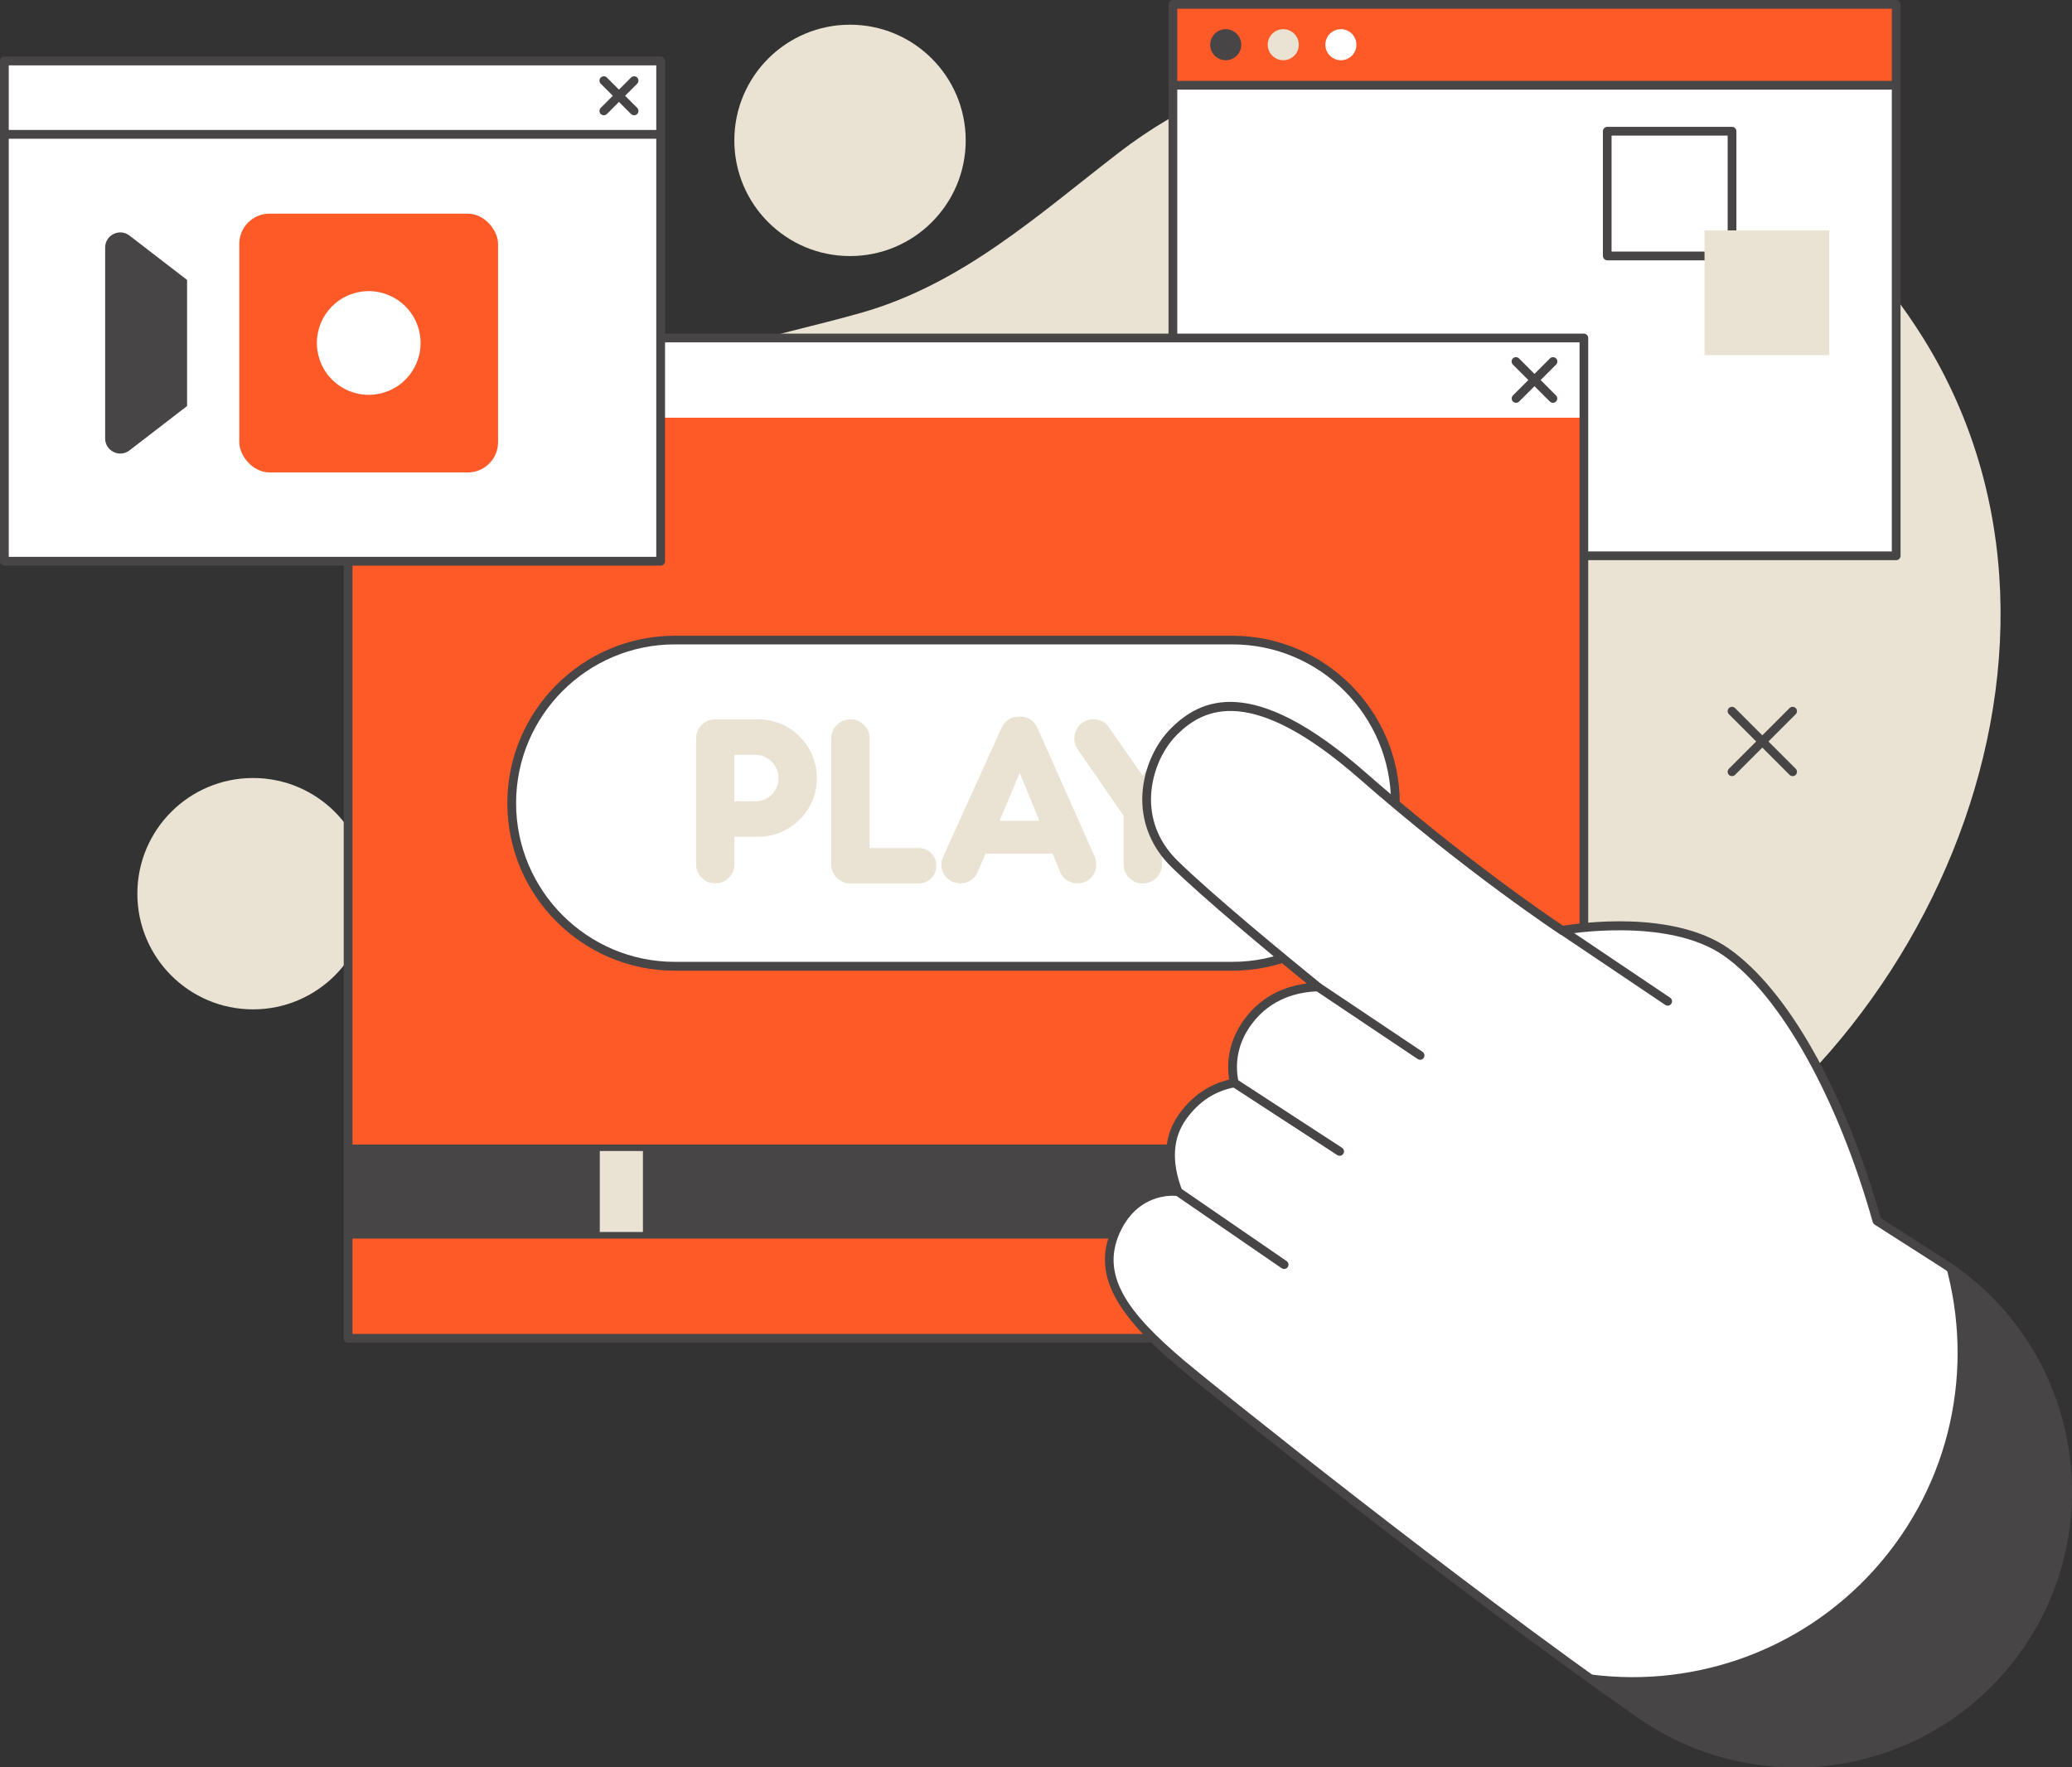 <?xml version="1.0" encoding="UTF-8"?><svg id="a" xmlns="http://www.w3.org/2000/svg" viewBox="0 0 198.81 169.58"><rect x="0" y="0" width="198.81" height="169.58" fill="#333333" stroke="none"/><defs><style>.b{fill:#eae3d3;}.c{fill:#fff;}.d{fill:#fd5a28;}.e{fill:#484547;}</style></defs><path class="b" d="M35.38,85.75c0-6.13-4.97-11.1-11.1-11.1s-11.1,4.97-11.1,11.1,4.97,11.1,11.1,11.1,11.1-4.97,11.1-11.1Z"/><path class="b" d="M111.12,125.26c-1.05,.1-2.09,.21-3.13,.32-20.64,2.35-40.68,.7-55.29-15.83-8.14-9.21-12.23-21.01-12.93-33.17-.77-13.36,6.9-27.04,17.04-36.27,7.08-6.44,16.94-7.77,25.8-10.29,9.67-2.74,16.91-9.33,24.71-15.35,24.81-19.16,61.56-7.42,77.24,17.81,18.88,30.37-.77,72.53-31.93,85.2-5.36,2.18-10.96,3.76-16.64,4.89-8.07,1.61-16.58,1.9-24.87,2.68Z"/><g><g><g><rect class="c" x="112.54" y=".42" width="69.4" height="52.91"/><rect class="d" x="112.54" y=".42" width="69.4" height="7.76"/><path class="e" d="M181.94,53.75H112.54c-.23,0-.42-.19-.42-.42V.42c0-.23,.19-.42,.42-.42h69.4c.23,0,.42,.19,.42,.42V53.33c0,.23-.19,.42-.42,.42Zm-68.98-.84h68.56V.84H112.96V52.91Z"/></g><path class="e" d="M181.94,8.6H112.54c-.23,0-.42-.19-.42-.42s.19-.42,.42-.42h69.4c.23,0,.42,.19,.42,.42s-.19,.42-.42,.42Z"/></g><g><path class="e" d="M119.1,4.29c0,.83-.67,1.49-1.49,1.49s-1.49-.67-1.49-1.49,.67-1.49,1.49-1.49,1.49,.67,1.49,1.49Z"/><path class="c" d="M130.15,4.29c0,.83-.67,1.49-1.49,1.49s-1.49-.67-1.49-1.49,.67-1.49,1.49-1.49,1.49,.67,1.49,1.49Z"/><path class="b" d="M124.62,4.29c0,.83-.67,1.49-1.49,1.49s-1.49-.67-1.49-1.49,.67-1.49,1.49-1.49,1.49,.67,1.49,1.49Z"/></g></g><g><rect class="d" x="33.4" y="32.37" width="118.57" height="95.98"/><rect class="c" x="33.4" y="32.37" width="118.57" height="7.71"/><rect class="e" x="33.4" y="109.82" width="118.57" height="9.02"/><rect class="b" x="57.55" y="110.44" width="4.14" height="7.77"/><path class="e" d="M151.98,128.83H33.4c-.23,0-.42-.19-.42-.42V32.43c0-.23,.19-.42,.42-.42h118.57c.23,0,.42,.19,.42,.42v95.97c0,.23-.19,.42-.42,.42Zm-118.15-.84h117.73V32.85H33.82V127.99Z"/></g><path class="e" d="M149.01,38.65c-.11,0-.21-.04-.3-.12l-3.55-3.55c-.16-.16-.16-.43,0-.59,.16-.16,.43-.16,.59,0l3.55,3.55c.16,.16,.16,.43,0,.59-.08,.08-.19,.12-.3,.12Z"/><path class="e" d="M145.47,38.65c-.11,0-.21-.04-.3-.12-.16-.16-.16-.43,0-.59l3.55-3.55c.16-.16,.43-.16,.59,0,.16,.16,.16,.43,0,.59l-3.55,3.55c-.08,.08-.19,.12-.3,.12Z"/><g><path class="c" d="M118.24,92.72h-53.49c-8.64,0-15.65-7.01-15.65-15.65s7.01-15.65,15.65-15.65h53.49c8.64,0,15.65,7.01,15.65,15.65s-7.01,15.65-15.65,15.65Z"/><path class="e" d="M118.24,93.14h-53.49c-8.86,0-16.07-7.21-16.07-16.07s7.21-16.07,16.07-16.07h53.49c8.86,0,16.07,7.21,16.07,16.07s-7.21,16.07-16.07,16.07Zm-53.49-31.31c-8.4,0-15.23,6.83-15.23,15.23s6.83,15.23,15.23,15.23h53.49c8.4,0,15.23-6.83,15.23-15.23s-6.83-15.23-15.23-15.23h-53.49Z"/><g><path class="b" d="M66.79,70.85c0-.5,.18-.93,.54-1.29,.36-.36,.79-.54,1.29-.54h4.14c.77,0,1.5,.15,2.18,.44,.69,.29,1.28,.7,1.79,1.21,.51,.51,.91,1.11,1.21,1.8,.29,.69,.44,1.42,.44,2.2s-.15,1.52-.44,2.19c-.29,.68-.7,1.27-1.21,1.78-.51,.51-1.11,.91-1.79,1.21-.69,.29-1.41,.44-2.18,.44h-2.29v2.62c0,.52-.18,.96-.54,1.31-.36,.36-.79,.54-1.31,.54s-.93-.18-1.29-.54c-.36-.36-.54-.79-.54-1.31v-12.07Zm3.67,1.57v4.47h2.02c.31,0,.6-.06,.87-.18,.27-.12,.51-.28,.7-.48,.2-.2,.35-.44,.47-.7,.12-.27,.18-.55,.18-.86s-.06-.6-.18-.87c-.12-.27-.28-.51-.47-.71-.2-.2-.43-.36-.7-.48-.27-.12-.56-.18-.87-.18h-2.02Z"/><path class="b" d="M83.44,81.37h4.7c.46,0,.86,.16,1.2,.49,.34,.33,.5,.73,.5,1.21s-.17,.88-.5,1.21c-.34,.33-.73,.49-1.2,.49h-6.55c-.5,0-.93-.18-1.29-.54-.36-.36-.54-.79-.54-1.29v-12.09c0-.5,.18-.93,.54-1.29,.36-.36,.79-.54,1.29-.54s.96,.18,1.31,.54c.36,.36,.54,.79,.54,1.29v10.52Z"/><path class="b" d="M101.01,81.91h-6.45l-.76,1.78c-.14,.34-.36,.6-.67,.79-.31,.19-.64,.28-.99,.28-.17,0-.36-.03-.57-.09-.21-.06-.41-.17-.59-.32-.18-.15-.34-.34-.46-.57-.13-.23-.19-.51-.19-.85,0-.24,.06-.48,.17-.73l5.58-12.32c.35-.76,.93-1.13,1.74-1.13s1.42,.38,1.74,1.13l5.48,12.32c.1,.24,.15,.48,.15,.73,0,.52-.18,.95-.52,1.3-.35,.35-.78,.52-1.28,.52-.35,0-.68-.09-.99-.28-.31-.19-.53-.45-.67-.79l-.73-1.78Zm-5.1-3.15h3.82l-1.89-4.6-1.93,4.6Z"/><path class="b" d="M111.49,78.26v4.66c0,.52-.18,.96-.55,1.31-.36,.36-.8,.54-1.3,.54s-.93-.18-1.29-.54c-.36-.36-.54-.79-.54-1.31v-4.66l-4.41-6.36c-.21-.31-.32-.65-.32-1.03,0-.29,.06-.56,.17-.79,.11-.23,.26-.43,.43-.59,.17-.16,.37-.28,.59-.36,.22-.08,.43-.12,.64-.12,.29,0,.57,.07,.84,.2,.27,.13,.49,.33,.67,.6l3.21,4.62,3.21-4.62c.18-.27,.41-.46,.67-.6,.27-.13,.55-.2,.84-.2,.21,0,.42,.04,.64,.12,.22,.08,.41,.2,.59,.36,.18,.16,.32,.36,.43,.59,.11,.23,.17,.49,.17,.79,0,.38-.1,.72-.31,1.03l-4.39,6.36Z"/></g></g><g><path class="c" d="M180.09,117.13c-3.37-11.95-8.81-21.82-14.45-25.78-5.64-3.96-15.76-2.09-15.76-2.09,0,0-8.77-5.75-19.19-14.88-10.42-9.13-15.27-6.95-18.01-4.26-2.73,2.69-4.31,8.54-.03,12.74,3.36,3.29,10.75,9.37,13.79,11.84-2.44,.07-4.95,.95-6.72,3.34-1.62,2.2-1.63,4.37-1.31,5.86-1.82,.34-3.54,1.28-4.93,3.2-1.61,2.22-1.4,4.81-.47,7.23,0,0-3.74-.52-5.75,3.33-2.43,4.64,.54,8.52,6.11,13.23,3.24,2.74,26.31,21.24,44.02,33.59,10.79,7.52,25.5,5.83,34.29-3.96,10.76-11.97,8.21-30.73-5.35-39.4l-6.26-4Z"/><path class="e" d="M172.29,169.58c-5.26,0-10.54-1.55-15.12-4.75-17.8-12.41-41.17-31.17-44.05-33.62-5.57-4.72-8.76-8.86-6.21-13.74,1.61-3.07,4.29-3.53,5.52-3.57-.91-2.75-.67-5.11,.73-7.04,1.24-1.71,2.85-2.81,4.78-3.27-.24-1.52-.12-3.64,1.46-5.79,1.43-1.95,3.48-3.12,5.98-3.43-3.39-2.77-9.9-8.16-13-11.2-1.81-1.78-2.77-4.01-2.78-6.45,0-2.54,1.07-5.18,2.8-6.88,2.78-2.73,7.72-5.27,18.58,4.24,9.57,8.39,17.85,13.98,19,14.75,1.4-.24,10.53-1.59,15.91,2.19,5.66,3.98,11.1,13.64,14.57,25.86l6.13,3.92c6.57,4.2,10.94,11.03,11.98,18.76,1.05,7.72-1.34,15.48-6.55,21.27-5.19,5.77-12.42,8.77-19.72,8.77Zm-59.74-54.85c-.98,0-3.42,.3-4.9,3.13-2.31,4.41,.59,8.13,6.01,12.72,2.89,2.44,26.21,21.17,43.99,33.57,10.6,7.39,25.1,5.71,33.74-3.89,5.05-5.61,7.36-13.12,6.34-20.6-1.02-7.48-5.24-14.1-11.6-18.16l-6.26-4c-.09-.06-.15-.14-.18-.24-3.36-11.93-8.84-21.73-14.28-25.55-5.43-3.81-15.34-2.04-15.44-2.02-.11,.02-.22,0-.31-.06-.09-.06-8.91-5.87-19.23-14.91-10.33-9.05-14.9-6.77-17.44-4.28-1.58,1.55-2.55,3.96-2.55,6.28,0,2.21,.88,4.23,2.53,5.85,3.34,3.28,10.73,9.35,13.76,11.81,.14,.11,.19,.29,.13,.46-.06,.17-.21,.28-.39,.28-1.89,.05-4.53,.65-6.39,3.17-1.55,2.1-1.53,4.17-1.24,5.53,.02,.11,0,.23-.06,.32-.06,.09-.16,.16-.27,.18-1.92,.36-3.45,1.35-4.67,3.03-1.32,1.82-1.46,4.12-.42,6.84,.05,.14,.03,.29-.06,.41-.09,.12-.24,.18-.38,.16-.03,0-.18-.02-.42-.02Z"/><path class="e" d="M186.67,121.34c2.76,9.85,.66,20.93-6.82,29.26-7.28,8.09-17.94,11.55-28.09,9.94,1.93,1.35,3.82,2.67,5.65,3.94,10.79,7.52,25.5,5.83,34.29-3.96,10.67-11.87,8.25-30.43-5.03-39.19Z"/><path class="e" d="M160.01,96.49c-.08,0-.16-.02-.23-.07l-10.12-6.81c-.19-.13-.24-.39-.11-.58,.13-.19,.39-.24,.58-.11l10.12,6.81c.19,.13,.24,.39,.11,.58-.08,.12-.21,.19-.35,.19Z"/><path class="e" d="M123.22,121.76c-.08,0-.16-.02-.24-.07l-10.2-7.01c-.19-.13-.24-.39-.11-.58,.13-.19,.39-.24,.58-.11l10.2,7.01c.19,.13,.24,.39,.11,.58-.08,.12-.21,.18-.35,.18Z"/><path class="e" d="M128.54,110.9c-.08,0-.16-.02-.23-.07l-10.11-6.58c-.19-.13-.25-.39-.12-.58s.39-.25,.58-.12l10.11,6.58c.19,.13,.25,.39,.12,.58-.08,.12-.21,.19-.35,.19Z"/><path class="e" d="M136.25,101.68c-.08,0-.16-.02-.23-.07l-9.79-6.56c-.19-.13-.24-.39-.11-.58,.13-.19,.39-.24,.58-.11l9.79,6.56c.19,.13,.24,.39,.12,.58-.08,.12-.21,.19-.35,.19Z"/></g><path class="e" d="M166.19,24.98h-11.97c-.23,0-.42-.19-.42-.42V12.59c0-.23,.19-.42,.42-.42h11.97c.23,0,.42,.19,.42,.42v11.97c0,.23-.19,.42-.42,.42Zm-11.56-.84h11.14V13.01h-11.14v11.14Z"/><rect class="b" x="163.55" y="22.11" width="11.97" height="11.97"/><g><g><rect class="c" x=".42" y="5.85" width="62.97" height="48"/><path class="e" d="M63.39,54.27H.42c-.23,0-.42-.19-.42-.42V5.85c0-.23,.19-.42,.42-.42H63.39c.23,0,.42,.19,.42,.42V53.85c0,.23-.19,.42-.42,.42ZM.84,53.43H62.97V6.27H.84V53.43Z"/><path class="e" d="M63.39,13.31H.42c-.23,0-.42-.19-.42-.42s.19-.42,.42-.42H63.39c.23,0,.42,.19,.42,.42s-.19,.42-.42,.42Z"/></g><g><rect class="d" x="22.96" y="20.5" width="24.83" height="24.83" rx="2.9" ry="2.9"/><path class="e" d="M17.95,26.86l-5.53-4.26c-.95-.73-2.33-.05-2.33,1.15v18.32c0,1.2,1.38,1.88,2.33,1.15l5.53-4.26v-12.1Z"/><path class="c" d="M40.14,31.47c.8,2.63-.69,5.41-3.32,6.2-2.63,.8-5.41-.69-6.2-3.32-.8-2.63,.69-5.41,3.32-6.2,2.63-.8,5.41,.69,6.2,3.32Z"/></g><path class="e" d="M60.85,11.06c-.11,0-.21-.04-.3-.12l-2.91-2.91c-.16-.16-.16-.43,0-.59,.16-.16,.43-.16,.59,0l2.91,2.91c.16,.16,.16,.43,0,.59-.08,.08-.19,.12-.3,.12Z"/><path class="e" d="M57.94,11.06c-.11,0-.21-.04-.3-.12-.16-.16-.16-.43,0-.59l2.91-2.91c.16-.16,.43-.16,.59,0,.16,.16,.16,.43,0,.59l-2.91,2.91c-.08,.08-.19,.12-.3,.12Z"/></g><path class="b" d="M92.66,13.47c0-6.13-4.97-11.1-11.1-11.1s-11.1,4.97-11.1,11.1,4.97,11.1,11.1,11.1c6.13,0,11.1-4.97,11.1-11.1Z"/><g><path class="e" d="M172.01,74.47c-.11,0-.21-.04-.3-.12l-5.82-5.82c-.16-.16-.16-.43,0-.59,.16-.16,.43-.16,.59,0l5.82,5.82c.16,.16,.16,.43,0,.59-.08,.08-.19,.12-.3,.12Z"/><path class="e" d="M166.19,74.47c-.11,0-.21-.04-.3-.12-.16-.16-.16-.43,0-.59l5.82-5.82c.16-.16,.43-.16,.59,0,.16,.16,.16,.43,0,.59l-5.82,5.82c-.08,.08-.19,.12-.3,.12Z"/></g></svg>